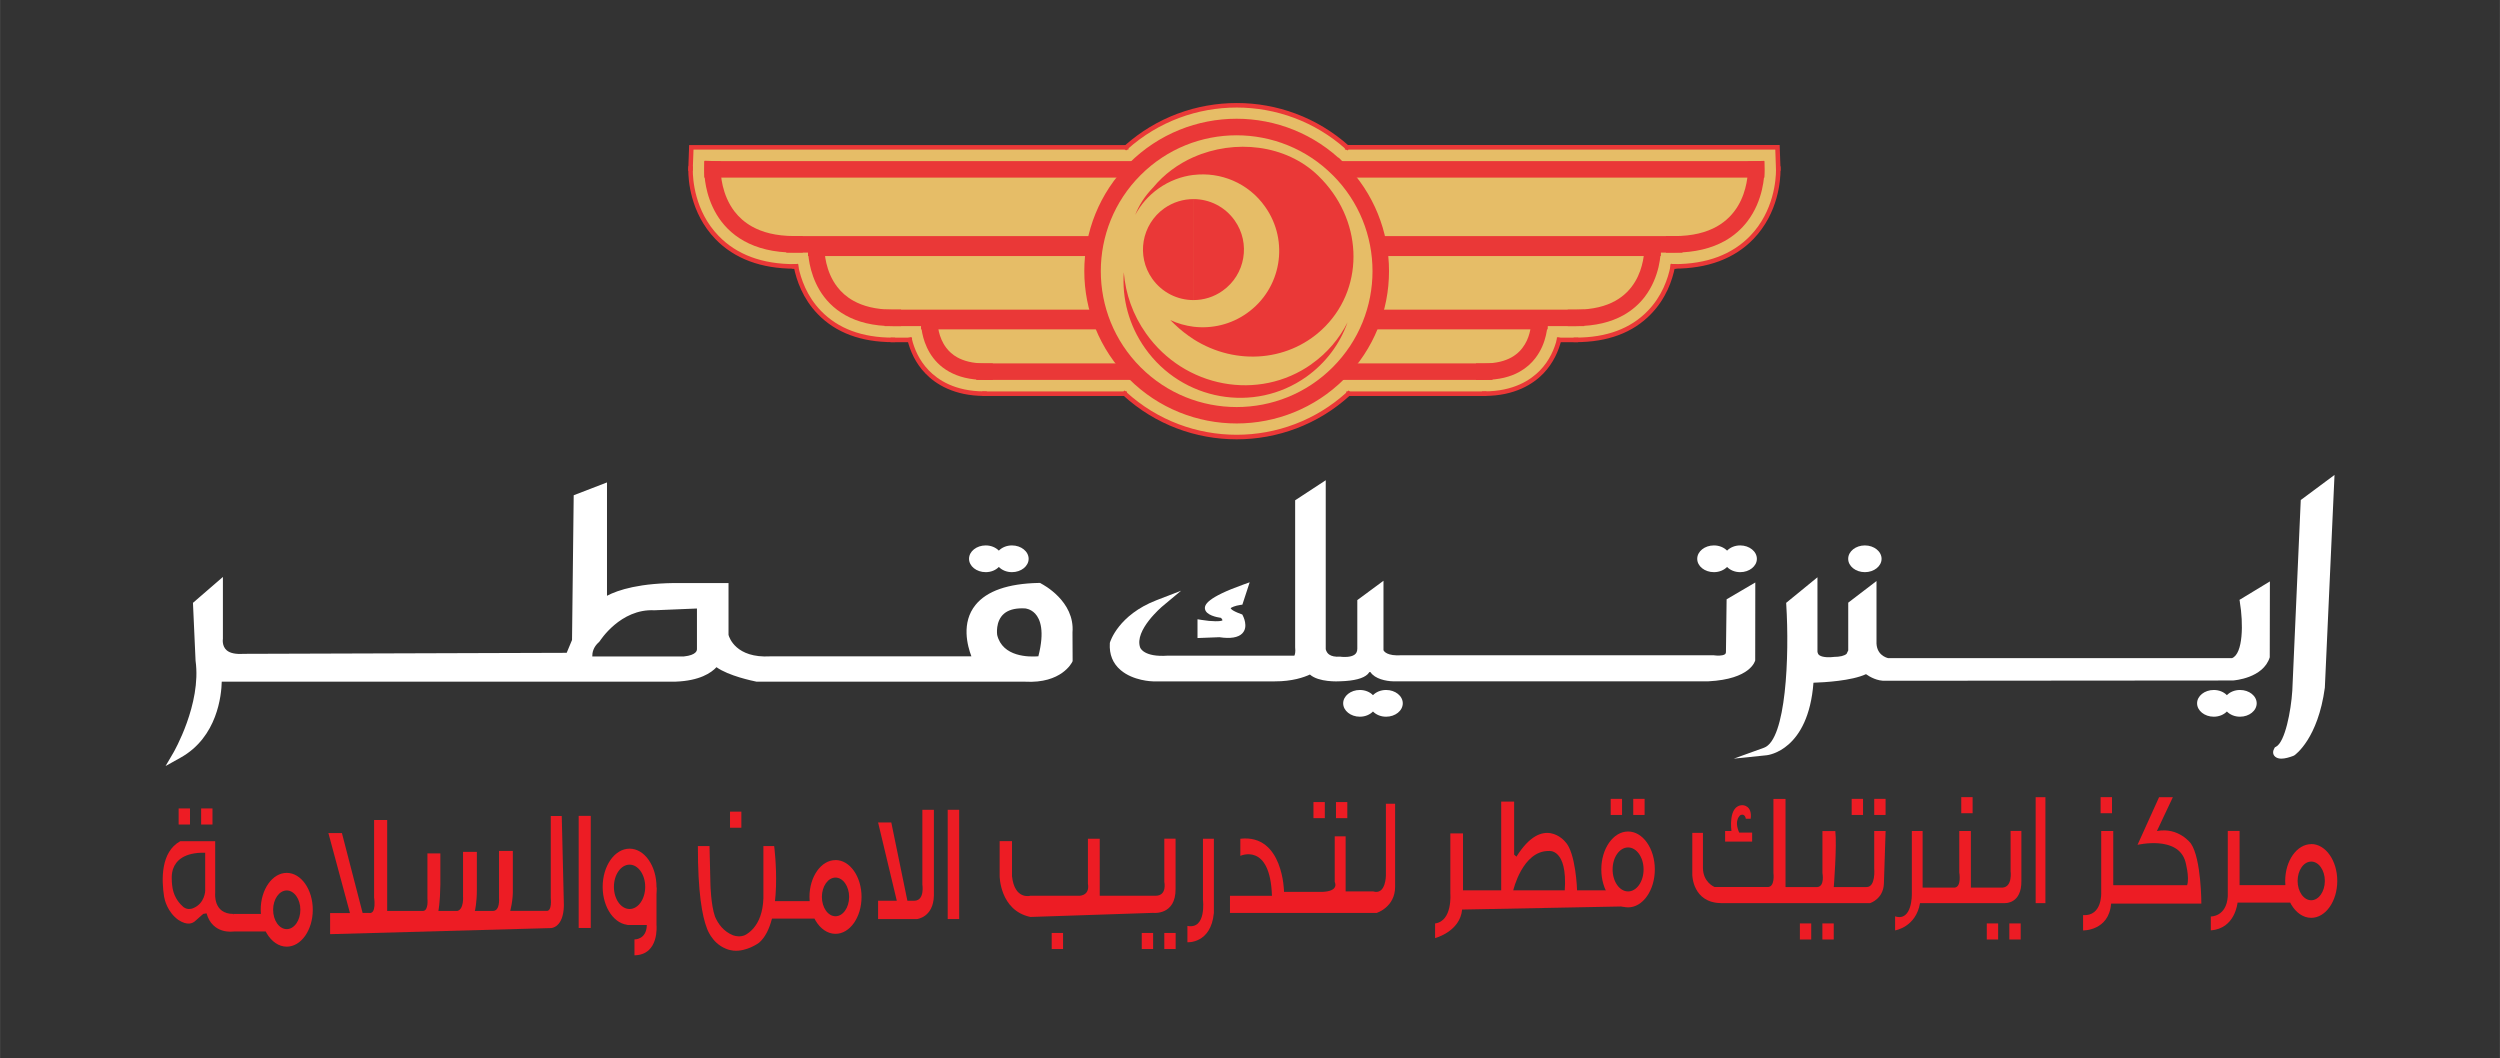 <?xml version="1.0" encoding="UTF-8"?>
<svg id="Layer_1" data-name="Layer 1" xmlns="http://www.w3.org/2000/svg" width="18.97cm" height="8.03cm" viewBox="0 0 537.68 227.61">
  <rect x="0" y="0" width="537.68" height="227.61" fill="#333333" stroke="none"/>
  <defs>
    <style>
      .cls-1 {
        fill: #fff;
      }

      .cls-2 {
        fill: #e6bd67;
      }

      .cls-3 {
        fill: #ea3837;
      }

      .cls-4 {
        fill: #ed1c24;
      }
    </style>
  </defs>
  <path class="cls-2" d="m242.2,31.68h-93.53l-.16,4.58v.37c0,1.83.36,8.93,5.69,14.44,3.97,4.12,9.6,6.22,16.67,6.22h.32c.56,2.85,1.87,6.66,5.01,9.89,3.79,3.93,9.1,5.92,15.82,5.92h3.64c.52,2.12,1.58,4.68,3.73,6.91,2.06,2.13,5.87,4.66,12.34,4.66h30.14c13.63,12.43,34.54,12.43,48.16,0h29.18c6.47,0,10.29-2.53,12.35-4.66,2.14-2.23,3.19-4.78,3.74-6.91h3.63c6.69,0,12.02-1.99,15.81-5.92,3.13-3.24,4.46-7.05,5.02-9.89h.3c7.08,0,12.69-2.1,16.68-6.22,5.33-5.51,5.7-12.61,5.7-14.44v-.37l-.16-4.58h-92.56c-13.5-12.06-34-12.06-47.52,0"/>
  <polygon class="cls-3" points="242.2 31.2 148.21 31.2 148.01 36.73 148.98 36.76 149.15 32.17 242.69 32.17 242.69 31.2 242.2 31.2"/>
  <path class="cls-3" d="m148.03,36.24v.39c0,1.89.35,9.11,5.83,14.79,4.08,4.23,9.85,6.37,17.02,6.37h.48v-.98h-.48c-6.98,0-12.45-2.05-16.33-6.07-5.2-5.36-5.56-12.33-5.55-14.11v-.36l.02-.49-.97-.03v.48Z"/>
  <rect class="cls-3" x="170.39" y="56.81" width="1.3" height=".97"/>
  <path class="cls-3" d="m170.72,57.39c.57,2.9,1.92,6.81,5.13,10.14,3.89,4.04,9.36,6.06,16.17,6.06h.49v-.97h-.49c-6.62,0-11.78-1.95-15.46-5.76-3.05-3.15-4.33-6.87-4.88-9.65l-.09-.48-.96.19.1.48Z"/>
  <rect class="cls-3" x="191.53" y="72.62" width="4.62" height=".98"/>
  <path class="cls-3" d="m195.19,73.22c.55,2.18,1.63,4.82,3.86,7.13,2.13,2.21,6.08,4.81,12.69,4.81h.49v-.98h-.49c-6.35,0-10-2.46-11.99-4.52-2.08-2.15-3.1-4.62-3.62-6.69l-.12-.47-.94.24.12.47Z"/>
  <rect class="cls-3" x="211.25" y="84.19" width="31.12" height=".98"/>
  <path class="cls-3" d="m241.56,85.03c6.9,6.31,15.66,9.46,24.41,9.46,8.74,0,17.5-3.15,24.4-9.46l.36-.33-.66-.72-.36.33c-6.71,6.14-15.23,9.2-23.74,9.2s-17.04-3.06-23.75-9.2l-.36-.33-.66.72.36.33Z"/>
  <rect class="cls-3" x="289.55" y="84.19" width="30.16" height=".98"/>
  <path class="cls-3" d="m319.22,85.16c6.61,0,10.56-2.6,12.7-4.81,2.22-2.31,3.31-4.95,3.86-7.13l.12-.46-.94-.25-.12.47c-.53,2.07-1.55,4.54-3.63,6.69-1.99,2.05-5.65,4.51-12,4.51h-.48v.97h.48Z"/>
  <rect class="cls-3" x="334.83" y="72.62" width="4.6" height=".98"/>
  <path class="cls-3" d="m338.95,73.59c6.79,0,12.27-2.02,16.15-6.06,3.23-3.33,4.58-7.23,5.15-10.14l.09-.48-.95-.19-.1.48c-.55,2.79-1.84,6.5-4.89,9.65-3.68,3.82-8.86,5.76-15.46,5.76h-.49v.97h.49Z"/>
  <rect class="cls-3" x="359.28" y="56.81" width="1.28" height=".97"/>
  <path class="cls-3" d="m360.08,57.78c7.17,0,12.94-2.13,17.03-6.37,5.47-5.67,5.83-12.89,5.83-14.78v-.86h-.97v.86c0,1.77-.37,8.75-5.56,14.11-3.88,4.01-9.33,6.07-16.32,6.07h-.49v.97h.49Z"/>
  <polygon class="cls-3" points="382.94 36.24 382.76 31.19 289.25 31.19 289.25 32.17 381.82 32.17 381.98 36.76 382.95 36.72 382.94 36.24"/>
  <path class="cls-3" d="m290.06,31.32c-6.85-6.11-15.47-9.17-24.08-9.16-8.62,0-17.24,3.05-24.09,9.16l-.36.33.65.72.36-.32c6.67-5.95,15.05-8.92,23.44-8.92s16.77,2.97,23.43,8.92l.37.32.65-.72-.36-.33Z"/>
  <path class="cls-2" d="m268.41,69.07h62.68s.38,10.87-11.87,10.87h-50.81v-10.87Z"/>
  <polyline class="cls-3" points="266.64 70.84 332.86 70.84 332.86 67.29 266.64 67.29"/>
  <path class="cls-3" d="m329.32,69.13h.12s-.12,0-.12,0h.12s-.12,0-.12,0v.05c0,.39-.09,2.8-1.37,4.89-.63,1.05-1.52,2.04-2.88,2.8-1.36.75-3.21,1.29-5.85,1.3h-1.77v3.54h1.77c3.13,0,5.64-.65,7.58-1.74,1.46-.82,2.59-1.85,3.43-2.96,1.27-1.66,1.92-3.43,2.25-4.86.34-1.43.37-2.55.37-2.97v-.17s-.07-1.77-.07-1.77l-3.55.12.06,1.77Z"/>
  <polygon class="cls-3" points="319.22 78.16 270.18 78.16 270.18 67.29 266.64 67.29 266.64 81.71 321 81.71 321 78.16 319.22 78.16"/>
  <path class="cls-2" d="m262.57,69.07h-62.71s-.37,10.87,11.87,10.87h50.84v-10.87Z"/>
  <polyline class="cls-3" points="264.34 67.29 198.09 67.29 198.09 70.84 264.34 70.84"/>
  <path class="cls-3" d="m198.09,69.01v.16c0,.71.07,3.68,1.86,6.7.89,1.5,2.24,3,4.2,4.08,1.95,1.09,4.46,1.76,7.59,1.76h1.78v-3.55h-1.78c-2.64,0-4.5-.55-5.86-1.3-1.02-.57-1.77-1.27-2.35-2.03-.87-1.13-1.36-2.43-1.61-3.51-.25-1.09-.27-1.94-.27-2.15v-.04h0s-1-.03-1-.03l1,.03h0s-1-.03-1-.03l1.05-1.74-3.54-.12-.06,1.77Z"/>
  <polygon class="cls-3" points="211.74 81.71 264.34 81.71 264.34 67.29 260.8 67.29 260.8 78.16 209.96 78.16 209.96 81.71 211.74 81.71"/>
  <path class="cls-2" d="m262.38,36.43h-109.13s-.57,16.13,17.62,16.13h91.5v-16.13Z"/>
  <polyline class="cls-3" points="264.15 34.65 151.47 34.65 151.47 38.2 264.15 38.2"/>
  <path class="cls-3" d="m151.47,36.37v.22c0,1,.12,5.28,2.64,9.52,1.26,2.11,3.16,4.2,5.92,5.73,2.75,1.53,6.31,2.49,10.84,2.48h1.78v-3.55h-1.78c-4.04,0-6.96-.83-9.12-2.04-1.62-.9-2.83-2.02-3.76-3.22-1.4-1.81-2.15-3.84-2.55-5.53-.4-1.69-.43-3.03-.43-3.4v-.09s0-.02,0-.02h-.56s.56,0,.56,0h0s-.56-.02-.56-.02l.62-1.75-3.54-.13-.07,1.78Z"/>
  <polygon class="cls-3" points="170.88 54.33 264.15 54.33 264.15 34.65 260.6 34.65 260.6 50.78 169.1 50.78 169.1 54.33 170.88 54.33"/>
  <path class="cls-2" d="m262.57,53.3h-87.02s-.54,15.07,16.47,15.07h70.56v-15.07Z"/>
  <polyline class="cls-3" points="264.34 51.52 173.78 51.52 173.78 55.07 264.34 55.07"/>
  <path class="cls-3" d="m173.78,53.23v.23c0,.96.12,4.97,2.49,8.96,1.19,1.99,2.98,3.95,5.57,5.39,2.59,1.44,5.94,2.34,10.18,2.33h1.77v-3.55h-1.77c-3.76,0-6.46-.78-8.46-1.89-1.5-.83-2.62-1.86-3.48-2.98-1.29-1.66-1.99-3.54-2.36-5.11-.37-1.57-.4-2.82-.4-3.16v-.09h0s-.64-.03-.64-.03l.64.02h0s-.64-.02-.64-.02l.7-1.75-3.54-.13-.07,1.77Z"/>
  <polygon class="cls-3" points="192.02 70.14 264.34 70.14 264.34 51.52 260.8 51.52 260.8 66.6 190.25 66.6 190.25 70.14 192.02 70.14"/>
  <path class="cls-2" d="m268.58,36.43h109.12s.56,16.13-17.63,16.13h-91.49v-16.13Z"/>
  <polyline class="cls-3" points="266.81 38.2 379.48 38.2 379.48 34.65 266.81 34.65"/>
  <path class="cls-3" d="m375.93,36.49l.5-.02h-.5v.02l.5-.02h-.5s0,.12,0,.12c0,.67-.14,4.38-2.14,7.7-1.01,1.67-2.44,3.25-4.6,4.46-2.16,1.2-5.08,2.03-9.12,2.03h-1.77v3.55h1.77c4.53,0,8.09-.95,10.84-2.48,2.07-1.15,3.65-2.61,4.85-4.16,1.8-2.33,2.71-4.84,3.19-6.88.48-2.04.53-3.64.53-4.22v-.22l-.06-1.77-3.55.12.06,1.77Z"/>
  <polygon class="cls-3" points="360.08 50.78 270.36 50.78 270.36 34.66 266.81 34.66 266.81 54.33 361.85 54.33 361.85 50.78 360.08 50.78"/>
  <path class="cls-2" d="m268.41,53.3h87s.54,15.07-16.47,15.07h-70.54v-15.07Z"/>
  <polyline class="cls-3" points="266.64 55.07 357.19 55.07 357.19 51.52 266.64 51.52"/>
  <path class="cls-3" d="m353.65,53.36l.57-.02h-.57v.02l.57-.02h-.57v.11c0,.62-.13,4.07-1.99,7.14-.93,1.55-2.26,3.01-4.25,4.12-2,1.11-4.71,1.88-8.46,1.89h-1.78v3.54h1.78c4.24,0,7.59-.89,10.18-2.33,1.94-1.08,3.44-2.45,4.57-3.91,1.69-2.2,2.55-4.55,3.01-6.47.45-1.93.49-3.43.49-3.97v-.21l-.06-1.77-3.54.13.06,1.77Z"/>
  <polygon class="cls-3" points="338.95 66.6 270.18 66.6 270.18 51.52 266.64 51.52 266.64 70.14 340.72 70.14 340.72 66.6 338.95 66.6"/>
  <path class="cls-2" d="m287.88,36.41c12.1,12.1,12.1,31.72,0,43.83-12.1,12.1-31.72,12.1-43.84,0-12.1-12.11-12.1-31.73,0-43.84,12.11-12.11,31.73-12.11,43.84,0"/>
  <path class="cls-3" d="m286.63,37.66c5.72,5.71,8.56,13.18,8.56,20.66s-2.85,14.95-8.56,20.67c-5.7,5.71-13.18,8.56-20.66,8.56s-14.95-2.85-20.66-8.56c-5.71-5.71-8.56-13.18-8.56-20.67,0-7.48,2.85-14.95,8.56-20.66,5.71-5.71,13.17-8.56,20.64-8.56s14.97,2.85,20.68,8.57l1.25,1.25,2.51-2.51-1.25-1.26c-6.4-6.4-14.81-9.61-23.19-9.61s-16.75,3.21-23.15,9.6c-6.4,6.4-9.61,14.8-9.6,23.17,0,8.39,3.2,16.78,9.6,23.18,6.39,6.39,14.79,9.59,23.17,9.59s16.78-3.2,23.17-9.59c6.4-6.4,9.6-14.8,9.6-23.18,0-8.38-3.2-16.77-9.59-23.17l-1.25-1.25-2.51,2.51,1.25,1.26Z"/>
  <path class="cls-3" d="m256.68,70.26v2.68c-1.42-.91-2.79-1.98-4.07-3.21-.3-.3-.62-.6-.91-.89,1.58.74,3.26,1.21,4.98,1.43m0-36.47v3.82c-2.62.32-5.19,1.28-7.5,2.91-2.18,1.54-3.86,3.5-5.03,5.7.79-2.05,2.04-4.04,3.85-5.9,2.38-2.88,5.38-5.06,8.68-6.53m0,9.02c-2.18,0-4.37.65-6.28,1.99-4.88,3.47-6.05,10.25-2.59,15.13,2.12,3,5.47,4.6,8.86,4.6v-21.72Zm0,30.13v-2.68c3.91.47,8.02-.44,11.49-2.9,7.43-5.24,9.18-15.5,3.92-22.91-3.6-5.12-9.6-7.54-15.41-6.83v-3.82c8.87-3.94,19.9-2.75,26.83,3.98,9.53,9.23,10.12,23.52,1.59,32.33-7.4,7.63-19.19,8.69-28.42,2.83m6.27-10.41c4.9-3.46,6.06-10.23,2.6-15.12-2.12-3-5.46-4.6-8.87-4.6v21.72c2.17,0,4.37-.64,6.27-2"/>
  <path class="cls-3" d="m282.07,78.31c3.39-2.39,5.99-5.49,7.75-8.98-1.63,4.6-4.65,8.73-8.91,11.75-11.14,7.87-26.65,5.13-34.63-6.17-3.52-4.96-4.99-10.74-4.58-16.34.37,4.58,1.92,9.13,4.79,13.17,8.27,11.69,24.21,14.64,35.59,6.58"/>
  <g>
    <path class="cls-1" d="m494.84,107.53l-1.82,41.03c-.28,4.38-1.56,11.01-3.49,12.04l-.25.13-.12.21c-.33.55-.44,1.32.21,1.84.35.28.8.39,1.3.39.81,0,1.74-.29,2.56-.59l.25-.13c.2-.14,5.06-3.59,6.54-14.54l2.08-45.76-7.24,5.38Z"/>
    <path class="cls-1" d="m481.74,129.52c.76,4.48.72,11.08-1.68,12.03h-73.98c-.44-.11-2.63-.76-2.49-3.63v-12.95s-6.08,4.65-6.08,4.65v10.27s-.35.73-.35.73c-.47.43-1.42.66-2.74.67l-.17.02c-.52.07-2.19.16-2.95-.38-.11-.08-.46-.33-.41-1.09v-15.68s-6.73,5.5-6.73,5.5l.02.37c.69,10.99-.01,29.07-4.78,30.79l-6.51,2.35,7.08-.73c.37-.04,8.96-1.09,10.06-15.6,2.4-.08,8.18-.4,11.3-1.84.86.61,2.45,1.5,4.18,1.42l74.74-.06c.26-.02,6.52-.48,7.92-4.99l.03-16.32-6.54,3.97.09.49Z"/>
    <path class="cls-1" d="m401.09,123.06c1.98,0,3.59-1.29,3.59-2.87s-1.61-2.88-3.59-2.88-3.59,1.29-3.59,2.88,1.61,2.87,3.59,2.87"/>
    <path class="cls-1" d="m481.77,148.4c-1.15,0-2.17.44-2.82,1.12-.65-.68-1.67-1.12-2.82-1.12-1.98,0-3.59,1.29-3.59,2.87s1.61,2.88,3.59,2.88c1.15,0,2.17-.45,2.82-1.12.66.68,1.67,1.12,2.82,1.12,1.98,0,3.59-1.29,3.59-2.88s-1.61-2.87-3.59-2.87"/>
    <path class="cls-1" d="m368.62,123.06c1.15,0,2.17-.44,2.83-1.12.65.68,1.67,1.12,2.82,1.12,1.98,0,3.59-1.29,3.59-2.87s-1.61-2.88-3.59-2.88c-1.15,0-2.17.45-2.82,1.12-.66-.68-1.67-1.12-2.83-1.12-1.98,0-3.59,1.29-3.59,2.88s1.61,2.87,3.59,2.87"/>
    <path class="cls-1" d="m298.11,148.4c-1.15,0-2.17.44-2.82,1.12-.65-.68-1.67-1.12-2.82-1.12-1.98,0-3.59,1.29-3.59,2.87s1.61,2.88,3.59,2.88c1.15,0,2.17-.45,2.82-1.12.66.68,1.67,1.12,2.82,1.12,1.98,0,3.59-1.29,3.59-2.88s-1.61-2.87-3.59-2.87"/>
    <path class="cls-1" d="m212,123.06c1.15,0,2.17-.44,2.82-1.12.66.68,1.67,1.12,2.82,1.12,1.98,0,3.59-1.29,3.59-2.87s-1.61-2.88-3.59-2.88c-1.15,0-2.17.45-2.82,1.12-.66-.68-1.67-1.12-2.82-1.12-1.98,0-3.59,1.29-3.59,2.88s1.61,2.87,3.59,2.87"/>
    <path class="cls-1" d="m377.5,142.03l.02-16.75-6.17,3.62-.14,11.19c.03.46-.17.6-.26.65-.51.35-1.74.29-2.26.21l-.11-.02h-67.04c-3.29.23-3.9-.88-3.99-1.09v-14.93l-5.63,4.16v10.43c0,.61-.2,1.04-.62,1.33-.82.56-2.35.5-2.87.43l-.12-.02h-.12c-1.02.06-1.8-.09-2.32-.46-.66-.47-.74-1.18-.74-1.18v-36.31l-6.58,4.31v31.64c.11,1.02-.04,1.56-.17,1.78h-27.25c-5.11.36-5.88-1.65-5.92-1.76-1.3-3.7,4.69-8.76,4.75-8.82l4.06-3.39-5.28,2.04c-8.2,3.17-9.96,8.88-10.03,9.12l-.02.16c-.14,2.38.64,4.32,2.32,5.75,2.72,2.33,6.79,2.43,6.98,2.43h26.2c3.73.01,6.25-.87,7.54-1.47,1.88,1.68,6.08,1.49,6.58,1.45,2.95-.09,4.92-.61,5.86-1.54l.35-.44h.22c.96,1.49,3.41,1.96,4.88,1.99h67.81c9.11-.47,10.04-4.37,10.08-4.53"/>
    <path class="cls-1" d="m267.17,136.24c1.42-1.42.16-3.78.11-3.88l-.11-.2-.25-.09c-2.16-.78-2.23-1.23-2.23-1.23.04-.19,1.02-.58,2.07-.73l.44-.06,1.57-4.81-1.34.48c-7.77,2.78-8.45,4.35-8.27,5.28.24,1.31,2.51,1.76,3.44,1.89.33.36.32.52.33.52-.26.28-2.29.3-4.52-.08l-.86-.14v4.04l4.71-.18c2.38.36,4.03.08,4.92-.81"/>
    <path class="cls-1" d="m223.95,125.52l-.27-.14h-.32c-6.57.14-11.13,1.73-13.55,4.72-3.11,3.83-1.75,8.82-.89,11.07h-43.28c-7.34.41-8.8-4.01-8.96-4.61v-11.16h-10.24c-8.83-.08-13.57,1.51-15.9,2.74v-24.38l-7.16,2.76-.36,31.13-1.15,2.76-69.49.22c-1.68.11-2.9-.14-3.62-.75-1.1-.93-.83-2.48-.83-2.49v-13.3s-6.44,5.57-6.44,5.57l.56,12.46c1.3,9.29-4.71,19.67-4.77,19.77l-1.68,2.87,3.24-1.81c7.92-4.42,8.78-13.47,8.84-16.34h97.63c5.18-.19,7.66-1.9,8.78-3.11,2.62,1.88,7.81,2.95,8.49,3.09l.12.03h57.76c7.83.43,10.07-4.08,10.16-4.28l.07-.15-.03-6.15c.55-6.74-6.41-10.35-6.71-10.5m-4.12,5.3l.64.02s1.19.08,2.16,1.12c1.1,1.18,2.09,3.73.69,9.18-2,.16-7.71.18-8.86-4.6,0-.03-.44-2.95,1.49-4.58.89-.75,2.19-1.14,3.88-1.14m-69.95,8.88c0,.12-.06,1.19-2.79,1.47h-19.71c-.02-.75.18-2.01,1.45-3.1l.17-.2c.05-.07,4.42-7,11.73-6.63l9.16-.38v8.83Z"/>
  </g>
  <g>
    <path class="cls-4" d="m497.09,181.56c-3.08,0-5.6,3.56-5.6,7.93l.04.89h-9.85v-11.66h-2.54v14.11c-.31,4.38-3.65,4.29-3.65,4.29v2.98c5.26-.35,5.75-5.96,5.75-5.96h11.33l.22.41h0s0,0,0,0c1.03,1.75,2.57,2.86,4.3,2.86,3.09,0,5.6-3.56,5.6-7.94s-2.51-7.93-5.6-7.93m0,12.09c-1.62,0-2.93-1.87-2.93-4.16s1.31-4.16,2.93-4.16,2.93,1.87,2.93,4.16-1.32,4.16-2.93,4.16"/>
    <path class="cls-4" d="m179.69,184.99c-3.09,0-5.6,3.56-5.6,7.93l.04.89h-9.51v3.77h10.55l.22.41h0s0,0,0,0c1.03,1.75,2.57,2.86,4.3,2.86,3.09,0,5.6-3.56,5.6-7.94s-2.51-7.93-5.6-7.93m0,12.09c-1.62,0-2.93-1.87-2.93-4.16s1.32-4.16,2.93-4.16,2.93,1.87,2.93,4.16-1.32,4.16-2.93,4.16"/>
    <path class="cls-4" d="m61.66,187.74c-3.09,0-5.6,3.56-5.6,7.94l.04.89h-5.93v3.77h6.97l.22.41c1.03,1.75,2.58,2.86,4.3,2.86,3.09,0,5.6-3.56,5.6-7.93s-2.51-7.94-5.6-7.94m0,12.1c-1.62,0-2.93-1.87-2.93-4.16s1.32-4.16,2.93-4.16,2.93,1.87,2.93,4.16-1.32,4.16-2.93,4.16"/>
    <path class="cls-4" d="m464.37,171.45l-4.64,10.26s8.72-2.08,10.3,3.63c0,0,.93,3.34.37,5.05h-15.89v-11.66h-2.59v13.23s.28,5.13-3.9,4.87v3.29s5.56.12,6.03-5.77h19.41s0-9.61-2.23-12.9c0,0-2.6-3.6-7.33-2.71l3.43-7.28h-2.97Z"/>
    <rect class="cls-4" x="451.79" y="171.45" width="2.45" height="3.46"/>
    <rect class="cls-4" x="432.16" y="198.61" width="2.44" height="3.46"/>
    <rect class="cls-4" x="427.31" y="198.61" width="2.44" height="3.46"/>
    <rect class="cls-4" x="391.95" y="198.61" width="2.44" height="3.46"/>
    <rect class="cls-4" x="387.11" y="198.61" width="2.44" height="3.46"/>
    <rect class="cls-4" x="351.27" y="171.82" width="2.44" height="3.46"/>
    <rect class="cls-4" x="346.42" y="171.82" width="2.44" height="3.46"/>
    <rect class="cls-4" x="287.33" y="172.51" width="2.44" height="3.46"/>
    <rect class="cls-4" x="282.49" y="172.51" width="2.44" height="3.46"/>
    <rect class="cls-4" x="43.25" y="173.88" width="2.44" height="3.46"/>
    <rect class="cls-4" x="38.41" y="173.88" width="2.44" height="3.46"/>
    <rect class="cls-4" x="157" y="174.57" width="2.44" height="3.46"/>
    <rect class="cls-4" x="250.41" y="200.66" width="2.44" height="3.46"/>
    <rect class="cls-4" x="245.56" y="200.66" width="2.44" height="3.46"/>
    <rect class="cls-4" x="226.19" y="200.66" width="2.44" height="3.46"/>
    <rect class="cls-4" x="403.1" y="171.82" width="2.44" height="3.46"/>
    <rect class="cls-4" x="398.25" y="171.82" width="2.44" height="3.46"/>
    <rect class="cls-4" x="421.82" y="171.45" width="2.44" height="3.46"/>
    <rect class="cls-4" x="437.82" y="171.46" width="2.1" height="22.79"/>
    <path class="cls-4" d="m432.43,178.73v8.63s.47,3.42-1.77,3.55h-6.77v-12.18h-2.5v8.9s.56,3.15-1.02,3.28h-6.86v-12.18h-2.32v13.63s.09,5.92-3.6,4.73v3.02s4.48-.69,5.36-5.87h18.27s3.62.2,3.53-4.82v-10.7h-2.32Z"/>
    <path class="cls-4" d="m405.54,178.73h-2.44v8.11s.35,3.95-1.64,3.95h-7.06s.7-8.92.33-12.05h-2.77v9.03s.55,2.9-1.12,3.02h-6.82v-18.96h-2.6v15.93s.42,3.16-1.34,3.02h-11.31s-2.51-.98-2.51-4.14v-7.5h-2.29v9.01s.03,6.02,6.2,6.09h32.04s2.85-.86,2.97-4.2l.37-11.31Z"/>
    <path class="cls-4" d="m376.85,181.01h-5.82v-2.28h1.36s-.81-5.56,2.41-5.55c0,0,2.11.02,1.73,2.92h-1.05s-.13-1.18-1.12-.81c0,0-1.54.98-.3,3.79h2.78v1.93Z"/>
    <path class="cls-4" d="m350.16,195.16c-3.18,0-5.76-3.66-5.76-8.16s2.58-8.16,5.76-8.16,5.75,3.67,5.75,8.16-2.58,8.16-5.75,8.16m0-12.89c-1.84,0-3.33,2.12-3.33,4.73s1.49,4.73,3.33,4.73,3.33-2.12,3.33-4.73-1.5-4.73-3.33-4.73"/>
    <path class="cls-4" d="m346.05,191.5h-6.86s-.25-8.21-2.59-10.49c0,0-4.76-5.88-10.45,3.24l-.5-.44v-11.4h-2.78v19.08h-8.22v-12.24h-2.72v12.97s.49,5.88-3.28,6.4v3.15s5.39-1.4,5.81-6.14l35.71-.69-4.11-3.46Zm-9.52,0h-11.07s1.98-8.55,7.67-8.47c0,0,4.02-.59,3.41,8.47"/>
    <path class="cls-4" d="m298.07,172.87v15.42s0,4.25-2.72,3.44h-5.94v-11.85h-2.35v9.81s1.11,2.01-2.72,2.14h-8.18s-.13-12.48-9.4-11.43v3.68s6.43-2.98,6.8,8.59h-9.03v3.68h31.56s3.96-1.23,3.96-5.61v-17.87h-1.98Z"/>
    <path class="cls-4" d="m258.72,180.39v13.15s.8,6.4-3.34,5.61v3.51s5.07.36,5.69-6.31v-15.96h-2.35Z"/>
    <path class="cls-4" d="m250.41,180.39v9.29s.65,2.98-1.89,2.98h-12v-12.27h-2.54v9.73s.56,2.28-1.73,2.54h-10.64s-3.4.97-3.96-4.21v-7.54h-2.66v7.45s0,7.45,6.61,8.86l26.39-.88s4.91.61,4.84-5.18v-10.78h-2.44Z"/>
    <rect class="cls-4" x="203.82" y="174.17" width="2.47" height="23.5"/>
    <path class="cls-4" d="m198.37,174.17v16.05s.56,3.42-1.67,3.51h-1.55l-3.46-16.83h-2.84l4.02,16.83h-4.02v3.95h8.35s3.52-.35,3.65-5v-18.5h-2.47Z"/>
    <path class="cls-4" d="m166.5,181.97h-2.32v11.26c-.11,3.13-1.03,5.09-2.06,6.33l-.13.16c-.62.7-1.26,1.14-1.79,1.42-.99.41-1.92.25-2.56.02-2.03-.82-3.2-2.45-3.87-4.02-.89-2.54-.98-6.92-.98-6.95l-.2-8.21h-2.5c-.02,10.16.97,15.13,1.9,17.56,0,0,.98,3.24,4.1,4.5.53.23,1.07.36,1.6.42h0s0,0,0,0c2.9.3,5.56-1.7,5.56-1.7,5.38-4.61,3.25-20.78,3.25-20.78"/>
    <path class="cls-4" d="m135.4,198.94c-3.19,0-5.79-3.68-5.79-8.2s2.6-8.21,5.79-8.21,5.79,3.68,5.79,8.21-2.6,8.2-5.79,8.2m0-12.97c-1.86,0-3.37,2.14-3.37,4.77s1.51,4.77,3.37,4.77,3.36-2.14,3.36-4.77-1.51-4.77-3.36-4.77"/>
    <path class="cls-4" d="m141.19,190.74v8.21s.64,6.43-4.74,6.52v-3.42s2.59.1,2.66-3.1h-4.33l4.52-3.44,1.89-4.77Z"/>
    <rect class="cls-4" x="124.45" y="175.48" width="2.6" height="24.11"/>
    <path class="cls-4" d="m118.45,175.48v17.74s.33,2.88-.97,2.69h-7.75s.65-2.3.56-4.87v-8.02h-2.97v10.2s.23,2.64-1.25,2.7h-3.94s.42-1.73.42-4.42v-8.28h-2.97v9.54s.23,2.78-1.21,3.16h-4.09s.37-1.79.42-5.6v-6.77h-2.78v9.73s.28,2.58-.93,2.64h-7.73v-19.56h-2.81v16.66s.56,3.6-1.05,3.34h-1.42l-4.45-17.18h-2.91l4.64,17.2h-4.27v4.54l47.49-1.31s2.7,0,2.79-4.87l-.46-19.24h-2.37Z"/>
    <path class="cls-4" d="m50.16,196.57c-4.36,0-3.89-4.47-3.89-4.47v-11.17h-7.52c-4.23,2.33-4.03,8.34-3.47,11.92.11.66.7,3.3,3.07,5.01,1.89,1.23,3.04.81,3.71.15l1.64-1.45.71-.12c1.3,4.61,5.75,3.91,5.75,3.91l1.58-1.28-1.58-2.5Zm-6.03-5.05s-.03,2.78-2.61,3.82c-.95.37-1.66.06-2.07-.24-.78-.67-1.93-1.94-2.32-3.93h0s-.02-.1-.02-.1h0c-.05-.29-.18-1.11-.18-2.08-.02-.47,0-1.18.23-1.94v-.02s.07-.19.07-.19c.6-1.69,2.31-3.53,6.89-3.44h0v8.11Z"/>
  </g>
</svg>